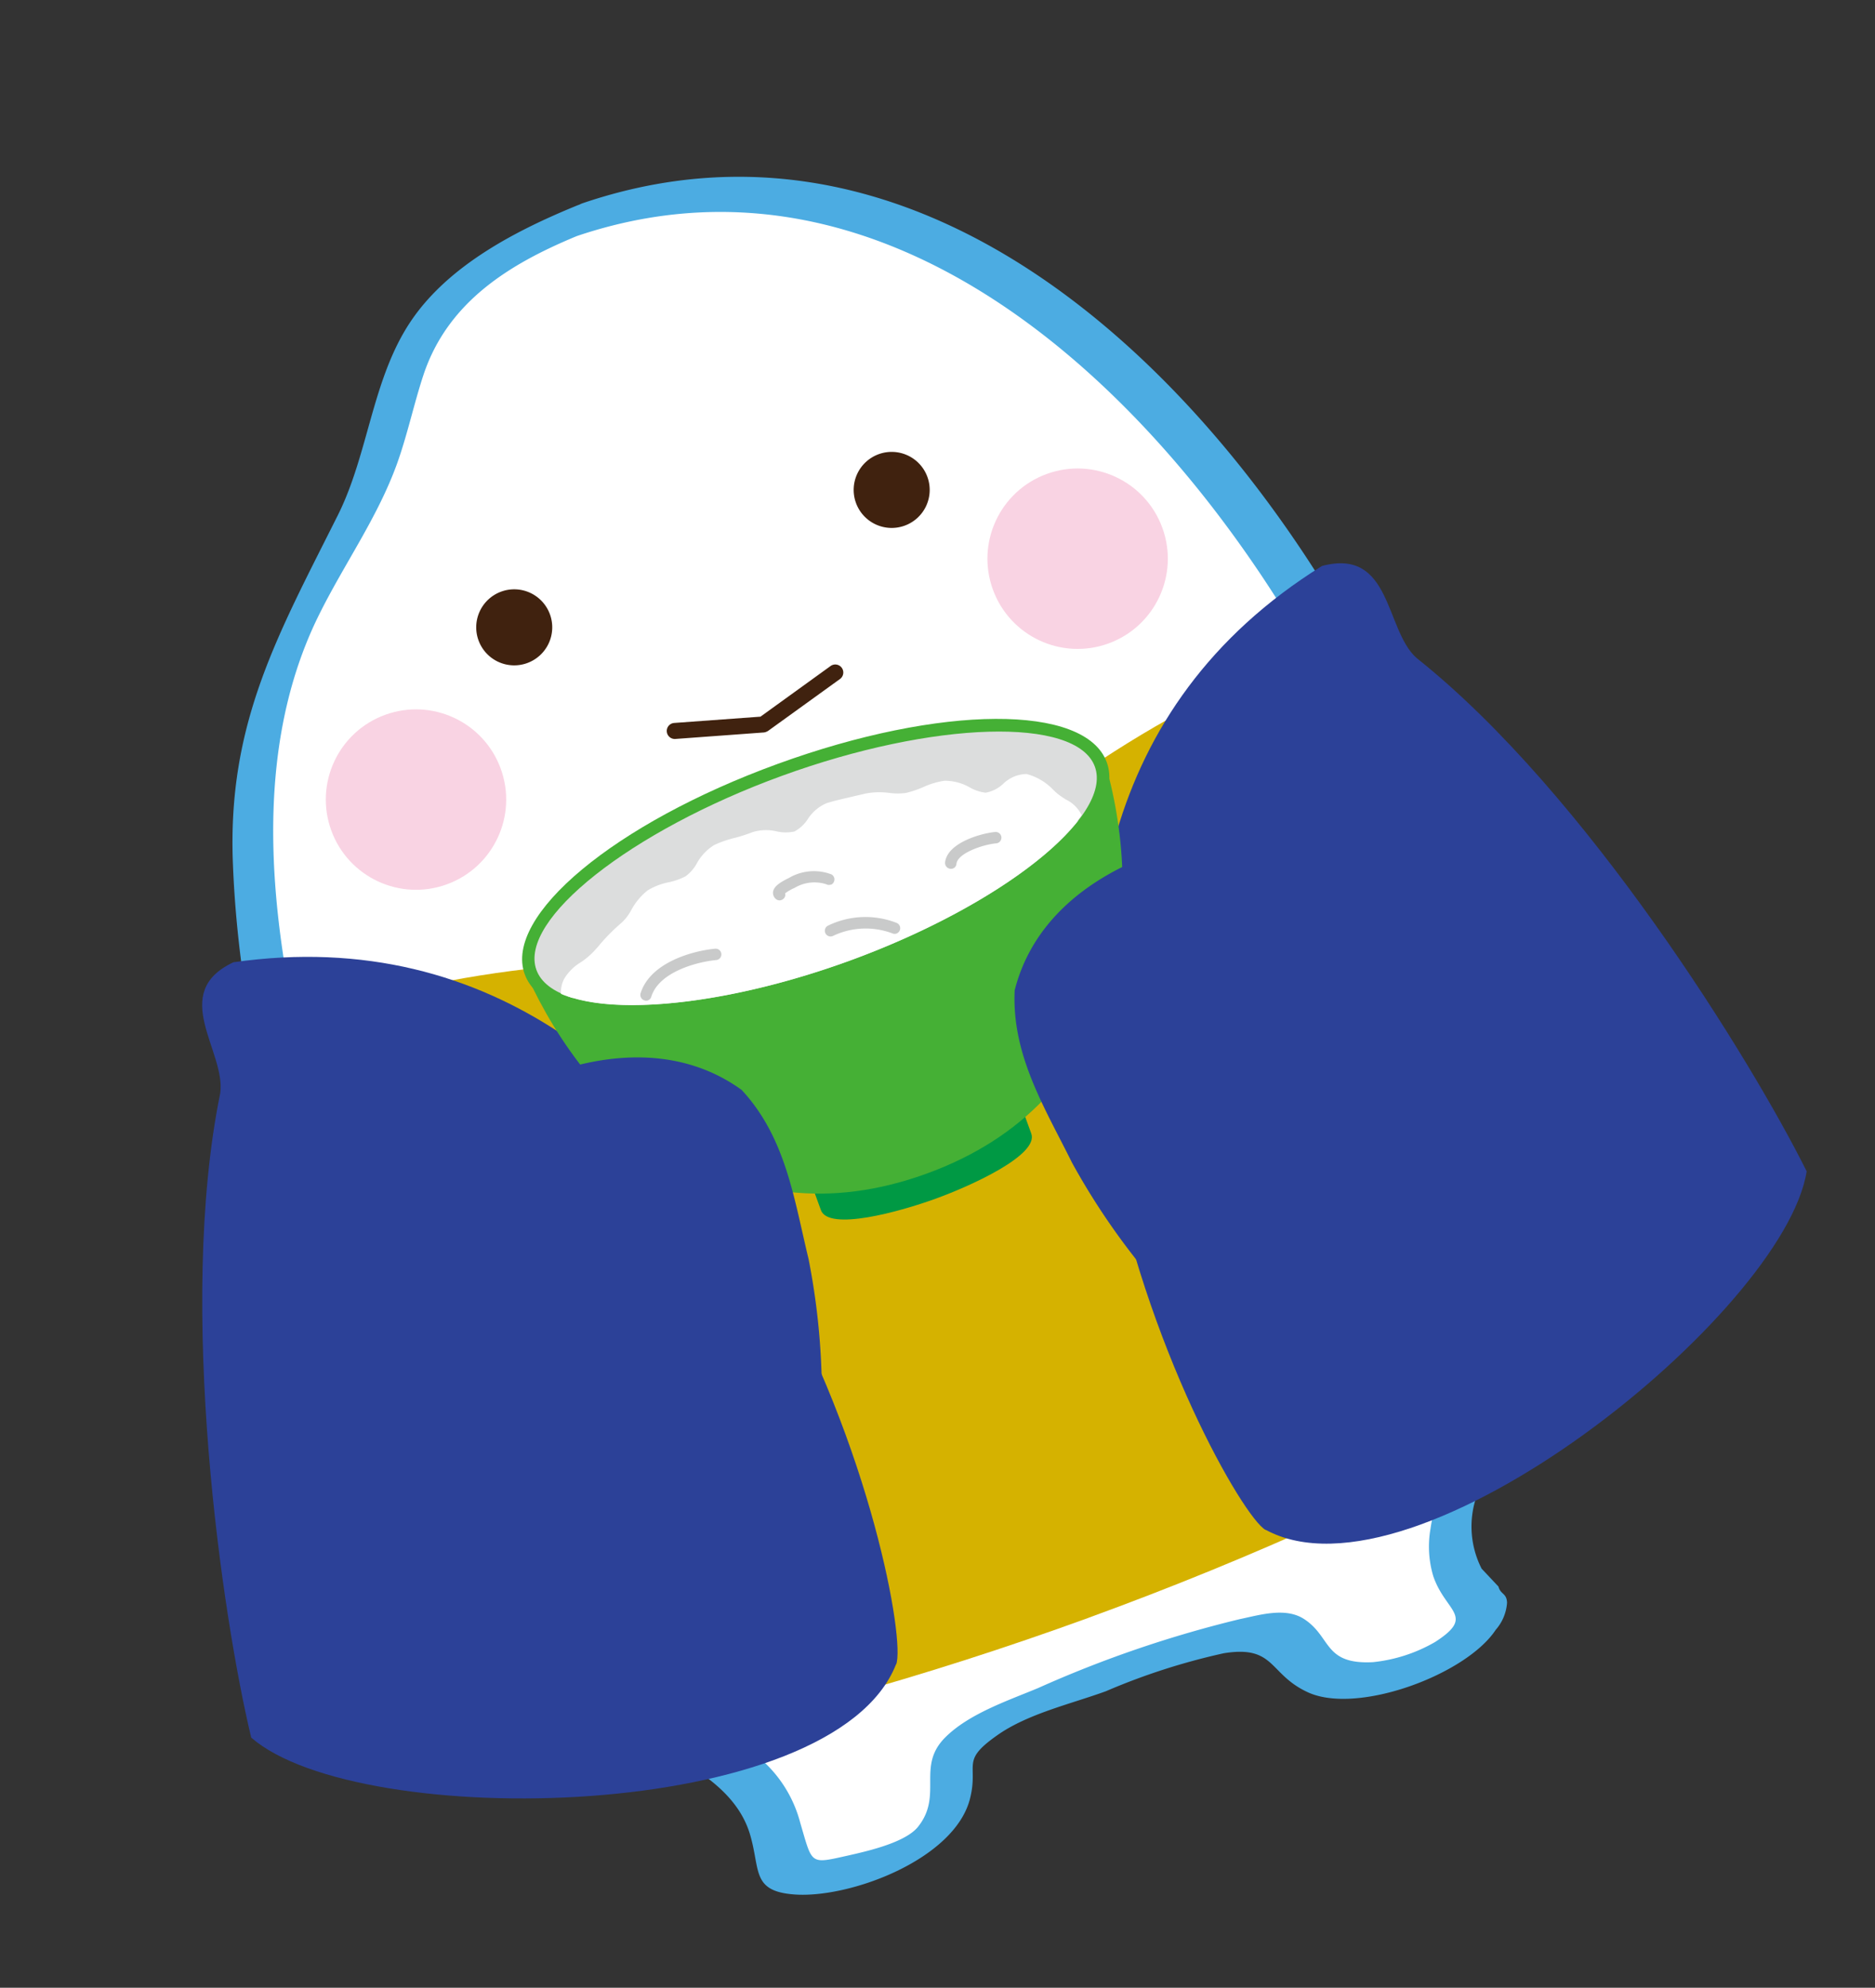 <svg xmlns="http://www.w3.org/2000/svg" width="124.357" height="131.801" viewBox="0 0 124.357 131.801">
  <rect x="0" y="0" width="124.357" height="131.801" fill="#333333" stroke="none"/>
  <g id="c" transform="translate(-13.466 32.441) rotate(-20)">
    <path id="Path_5730" data-name="Path 5730" d="M50.18.67A27.2,27.2,0,0,0,40.6,2.435c-4.818,1.807-6.3,7.255-10.953,11.5-4.1,3.74-9.875,7.171-12.956,15.449a79.074,79.074,0,0,0-4.93,27.635c0,18.4,2.689,33.322,11.99,42.44.588.574,3.936,4.146,1.695,7.662-1.863,2.927,8.544,3.194,10.813,1.723,1.723-1.121,1.583-2.885,1.919-3.922.42-1.219,5.673-1.527,12-1.527s11.583.294,11.99,1.527c.35,1.036.21,2.8,1.933,3.922,2.255,1.457,12.676,1.191,10.813-1.723-2.241-3.516,1.107-7.073,1.695-7.662C85.925,90.34,88.6,75.423,88.6,57.019h0C88.6,25.9,71.4.67,50.18.67Z" transform="translate(4.712 0.269)" fill="#fff"/>
    <path id="Path_5731" data-name="Path 5731" d="M90.58,57.1C90.342,33.952,79.151.616,51.194,0a1.359,1.359,0,0,0-.238.014h-.14c-4.356.168-9.44.8-13.082,3.488-3.684,2.717-5.589,7.269-8.894,10.393C22.382,20,17.256,24.344,14.427,33.154c-3.656,11.373-4.286,23.279-3.418,35.129.658,8.908,2.255,18.139,6.933,25.9,2.213,3.656,6.905,6.793,6.681,11.205-.14,2.493-1.233,3.614,1.415,4.8,3.348,1.5,10.729,1.443,13.082-1.961,1.373-2,.238-2.563,3.1-3.348,2.4-.672,5.322-.294,7.83-.294a43.431,43.431,0,0,1,8.208.308c3.418.658,2.3,2.325,4.37,4.356,2.577,2.521,10.253,2.479,13.11.35a3.028,3.028,0,0,0,1.317-1.429c.2-.616-.224-.658-.168-1.2l-.644-1.5a6.151,6.151,0,0,1,1.247-4.524c2.507-3.81,5.687-6.569,7.676-10.869,4.72-10.211,5.351-21.892,5.407-32.958h0ZM84.6,83.577a40.027,40.027,0,0,1-4.888,11.051c-1.681,2.549-4.314,4.5-5.743,7.185a6.853,6.853,0,0,0-.91,3.039c-.042,2.535,1.751,3.418-1.373,4.132a10.315,10.315,0,0,1-4.342-.154c-3.137-.966-2-2.507-3.306-4.244-.882-1.177-2.675-1.261-4.02-1.457a76.648,76.648,0,0,0-14.119-.28c-2.143.1-4.888.028-6.905.966-2.479,1.149-1.429,3.53-3.712,4.944-1.121.7-3.628.392-4.958.224-2.675-.35-2.493-.21-2.311-3.123a8.417,8.417,0,0,0-2.4-6.723C14.133,85.482,12.424,66.573,14.133,49.261c1.022-10.407,3.446-22.13,11.289-29.6,2.731-2.605,5.841-4.72,8.278-7.634,1.317-1.583,2.4-3.334,3.67-4.944,3.179-4.006,7.886-4.958,12.7-5.168C76.756,2.535,87.261,35.6,87.485,57.483h0c-.042,8.74-.462,17.662-2.885,26.122Z" transform="translate(4.272 0)" fill="#4cace2"/>
    <path id="Path_5732" data-name="Path 5732" d="M27.88,18.481A2.521,2.521,0,1,1,30.4,21,2.52,2.52,0,0,1,27.88,18.481Z" transform="translate(11.17 6.395)" fill="#40220f"/>
    <path id="Path_5733" data-name="Path 5733" d="M52.855,86.822c23.349,0,46.25-3.74,47.678-8.7S86.2,31.93,86.2,31.93c-10.015,0-22.565,3.992-33.35,8.586C42.07,35.922,29.506,31.93,19.505,31.93c0,0-15.771,41.221-14.329,46.194s24.343,8.7,47.692,8.7h0Z" transform="translate(2.037 12.793)" fill="#d5b200"/>
    <path id="Path_5734" data-name="Path 5734" d="M51.942,18.481A2.521,2.521,0,1,0,49.421,21,2.52,2.52,0,0,0,51.942,18.481Z" transform="translate(18.791 6.395)" fill="#40220f"/>
    <path id="Path_5735" data-name="Path 5735" d="M40.967,27.253a.643.643,0,0,1-.14-.014L35.14,25.629a.532.532,0,0,1,.294-1.022l5.533,1.569L46.5,24.606a.532.532,0,0,1,.294,1.022l-5.687,1.611s-.1.014-.14.014Z" transform="translate(13.925 9.85)" fill="#40220f"/>
    <path id="Path_5736" data-name="Path 5736" d="M49.09,86.882c7.508,8.5,37.243-1.737,41.852-10.057-.924-8.138-5.126-28.545-12.676-40.843-1.331-2.479.966-7.438-3.8-7.872C40.014,35.365,46.877,84.375,49.09,86.9Z" transform="translate(18.842 11.263)" fill="#2c4198"/>
    <path id="Path_5737" data-name="Path 5737" d="M41.852,86.882C34.344,95.384,4.608,85.145,0,76.825.924,68.687,5.126,48.28,12.676,35.982c1.331-2.479-.966-7.438,3.8-7.872C50.928,35.365,44.065,84.375,41.852,86.9Z" transform="translate(0 11.263)" fill="#2c4198"/>
    <ellipse id="Ellipse_45" data-name="Ellipse 45" cx="5.981" cy="5.981" rx="5.981" ry="5.981" transform="translate(25.562 27.397)" fill="#f9d3e3"/>
    <ellipse id="Ellipse_46" data-name="Ellipse 46" cx="5.981" cy="5.981" rx="5.981" ry="5.981" transform="translate(72.26 27.397)" fill="#f9d3e3"/>
    <path id="Path_5738" data-name="Path 5738" d="M34.11,46.01v3.7c0,.868,3.193,1.583,7.115,1.583s7.115-.7,7.115-1.583v-3.7H34.11Z" transform="translate(13.666 18.435)" fill="#094"/>
    <path id="Path_5739" data-name="Path 5739" d="M41.313,51.687c-2.563,0-7.423-.392-7.423-1.891V45.79H48.737V49.8C48.737,51.295,43.877,51.687,41.313,51.687Zm-6.807-5.28V49.8c0,.434,2.409,1.275,6.807,1.275s6.807-.84,6.807-1.275v-3.39H34.506Z" transform="translate(13.578 18.347)" fill="#094"/>
    <path id="Path_5740" data-name="Path 5740" d="M65.057,33.44c-.686,9.3-6.065,21.122-20.113,21.122S25.516,42.74,24.83,33.44c.322,2.031,9.2,3.656,20.113,3.656s19.791-1.625,20.113-3.656Z" transform="translate(9.948 13.398)" fill="#45b035"/>
    <path id="Path_5741" data-name="Path 5741" d="M45.032,54.882c-13.895,0-19.679-11.527-20.422-21.4l.616-.07c.252,1.639,8.278,3.4,19.805,3.4s19.553-1.765,19.805-3.4l.616.07c-.728,9.875-6.527,21.4-20.422,21.4ZM25.324,34.489c1.036,9.356,6.723,19.777,19.707,19.777S63.7,43.845,64.739,34.489c-2.549,1.919-11.429,2.927-19.707,2.927S27.874,36.393,25.324,34.489Z" transform="translate(9.86 13.386)" fill="#45b035"/>
    <path id="Path_5742" data-name="Path 5742" d="M24.82,35.347c0-3.838,9.006-6.947,20.127-6.947s20.127,3.109,20.127,6.947-9.006,6.947-20.127,6.947S24.82,39.185,24.82,35.347Z" transform="translate(9.944 11.379)" fill="#dcdddd"/>
    <path id="Path_5743" data-name="Path 5743" d="M45.064,42.821c-11.513,0-20.534-3.236-20.534-7.353S33.55,28.1,45.064,28.1s20.548,3.236,20.548,7.367-9.02,7.353-20.548,7.353Zm0-13.881c-10.687,0-19.707,2.983-19.707,6.527s9.02,6.527,19.707,6.527,19.707-2.983,19.707-6.527S55.751,28.94,45.064,28.94Z" transform="translate(9.828 11.259)" fill="#45b035"/>
    <path id="Path_5744" data-name="Path 5744" d="M61.913,37.307c-.126.07-.238.154-.378.224-3.432,1.975-9.889,3.334-17.1,3.334-7.914,0-14.917-1.639-18.012-3.922-.126-.084-.238-.182-.35-.266a1.609,1.609,0,0,1,.462-.868c.546-.546,1.541-.518,2.423-.994a15.439,15.439,0,0,1,2.311-1.121c.77-.28,1.429-1.191,2.325-1.415.812-.2,1.751.154,2.647,0,.826-.14,1.583-1.2,2.479-1.3.84-.1,1.751.126,2.633.07.854-.042,1.737.91,2.619.91s1.765-1.079,2.619-1.036c.882.042,1.765.2,2.605.28.9.1,1.695.742,2.521.882.9.154,1.821-.1,2.633.112.9.224,1.485,1.387,2.255,1.667.9.322,2.213-.644,2.913-.266.882.476,1.2,1.793,1.751,2.353a1.888,1.888,0,0,1,.6,1.373Z" transform="translate(10.445 12.388)" fill="#fff"/>
    <path id="Path_5745" data-name="Path 5745" d="M61.663,35.781a3.713,3.713,0,0,1-.518-.812,3.779,3.779,0,0,0-1.317-1.611,2.276,2.276,0,0,0-1.681.084,2.3,2.3,0,0,1-1.289.154,2.768,2.768,0,0,1-.868-.686,3.342,3.342,0,0,0-1.429-.994,5.17,5.17,0,0,0-1.471-.084,6.893,6.893,0,0,1-1.2-.028,4.142,4.142,0,0,1-1.064-.392,4.874,4.874,0,0,0-1.485-.49c-.28-.028-.56-.07-.84-.1-.588-.07-1.191-.154-1.793-.182a2.76,2.76,0,0,0-1.527.56,2.46,2.46,0,0,1-1.121.476,2.785,2.785,0,0,1-1.121-.42,3.023,3.023,0,0,0-1.513-.49,11.405,11.405,0,0,1-1.191-.042,7.376,7.376,0,0,0-1.471-.028,3.289,3.289,0,0,0-1.5.742,2.623,2.623,0,0,1-1.008.56,4.358,4.358,0,0,1-1.2-.014,4.323,4.323,0,0,0-1.471.028,4.182,4.182,0,0,0-1.457.84,3.224,3.224,0,0,1-.91.588,12.325,12.325,0,0,0-1.975.938c-.126.07-.266.14-.392.21a5.256,5.256,0,0,1-1.079.392,3.146,3.146,0,0,0-1.429.672,2.024,2.024,0,0,0-.518.84,3.078,3.078,0,0,0,.322.28c.112.084.224.182.35.266a1.3,1.3,0,0,1,.392-.868,2.55,2.55,0,0,1,1.093-.476,5.514,5.514,0,0,0,1.233-.448c.126-.07.266-.14.392-.21a13.546,13.546,0,0,1,1.863-.882,4,4,0,0,0,1.121-.714,3.529,3.529,0,0,1,1.163-.7,3.94,3.94,0,0,1,1.219,0,5.211,5.211,0,0,0,1.4,0,3.167,3.167,0,0,0,1.317-.7,2.646,2.646,0,0,1,1.135-.6,8.581,8.581,0,0,1,1.331.028,7.878,7.878,0,0,0,1.289.042,2.438,2.438,0,0,1,1.121.406,3.186,3.186,0,0,0,1.485.5,3.048,3.048,0,0,0,1.5-.574,2.421,2.421,0,0,1,1.093-.462c.574.028,1.163.1,1.737.182.294.042.574.07.854.1a4.221,4.221,0,0,1,1.261.434,5.111,5.111,0,0,0,1.247.448,5.541,5.541,0,0,0,1.359.042,4.5,4.5,0,0,1,1.247.056,2.764,2.764,0,0,1,1.079.8,3.419,3.419,0,0,0,1.149.868,2.906,2.906,0,0,0,1.751-.154,1.967,1.967,0,0,1,1.107-.14,2.962,2.962,0,0,1,1.022,1.3,4.4,4.4,0,0,0,.644.98,1.661,1.661,0,0,1,.5,1.331c.126-.07.252-.14.378-.224s.238-.154.35-.238a2.262,2.262,0,0,0-.7-1.4Z" transform="translate(10.345 12.276)" fill="#fff"/>
    <path id="Path_5746" data-name="Path 5746" d="M40.7,34.731a.373.373,0,0,1-.28-.126,2.562,2.562,0,0,0-2.059-.49,2.965,2.965,0,0,0-.714.126.331.331,0,0,1-.21.294.377.377,0,0,1-.5-.168.536.536,0,0,1,0-.5c.154-.28.532-.42,1.3-.5a3.273,3.273,0,0,1,2.731.742.377.377,0,0,1-.028.532.338.338,0,0,1-.252.1Z" transform="translate(14.77 13.354)" fill="#c9caca"/>
    <path id="Path_5747" data-name="Path 5747" d="M29.7,37.083A.318.318,0,0,1,29.472,37a.379.379,0,0,1-.07-.532c1.289-1.681,4.16-1.471,5.659-1.079a.377.377,0,0,1-.2.728c-1.233-.322-3.824-.56-4.874.812A.365.365,0,0,1,29.7,37.083Z" transform="translate(11.749 14.069)" fill="#c9caca"/>
    <path id="Path_5748" data-name="Path 5748" d="M43,38.16a.36.36,0,0,1-.252-.1,5.025,5.025,0,0,0-3.768-1.191.379.379,0,0,1-.056-.756A5.676,5.676,0,0,1,43.248,37.5.378.378,0,0,1,43,38.16Z" transform="translate(15.453 14.464)" fill="#c9caca"/>
    <path id="Path_5749" data-name="Path 5749" d="M45.4,36.017a.345.345,0,0,1-.168-.042.391.391,0,0,1-.182-.5c.588-1.219,3.011-.994,3.824-.77a.377.377,0,0,1-.2.728c-.84-.224-2.633-.266-2.941.378a.365.365,0,0,1-.336.21Z" transform="translate(18.036 13.833)" fill="#c9caca"/>
    <path id="Path_5750" data-name="Path 5750" d="M66.9,39.65c-10.7-1.9-17.424,1.079-19.4,4.58-1.793,3.208.8,21.472.8,21.472" transform="translate(18.778 15.648)" fill="#2c4198"/>
    <path id="Path_5751" data-name="Path 5751" d="M67.5,40c-6.037.392-13.558.406-17.48,5.379a5.583,5.583,0,0,0-.406,2.227c-.28,6.051.126,12.34-.7,18.447a46.658,46.658,0,0,1-2.9-10.463c-.448-4.034-1.331-8.068.336-12.046,4.566-6.709,14.511-6.163,21.15-3.558h0Z" transform="translate(18.18 15.297)" fill="#2c4198"/>
    <path id="Path_5752" data-name="Path 5752" d="M17.21,39.65c10.7-1.9,17.424,1.079,19.4,4.58,1.793,3.208-.8,21.472-.8,21.472" transform="translate(6.895 15.648)" fill="#2c4198"/>
    <path id="Path_5753" data-name="Path 5753" d="M17.21,40c6.639-2.619,16.6-3.151,21.15,3.558,1.681,3.978.784,8.012.336,12.046a46.864,46.864,0,0,1-2.9,10.463c-.826-6.093-.434-12.4-.7-18.447a5.583,5.583,0,0,0-.406-2.227c-3.936-4.986-11.443-4.986-17.48-5.379h0Z" transform="translate(6.895 15.299)" fill="#2c4198"/>
  </g>
</svg>

